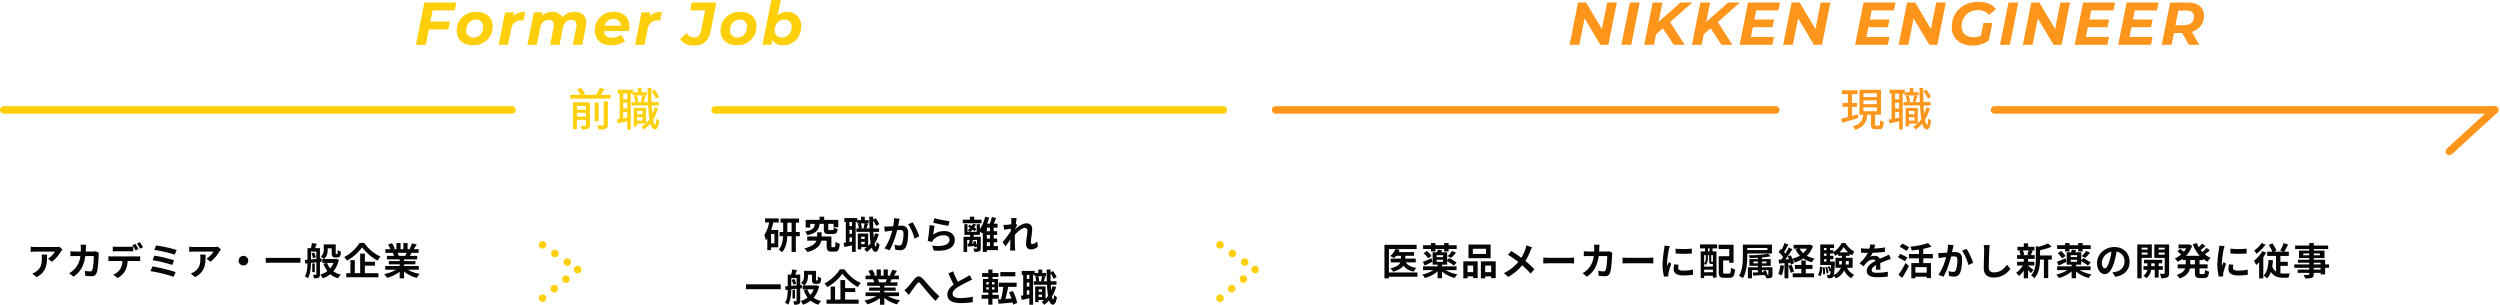 <svg xmlns="http://www.w3.org/2000/svg" width="1324.826" height="161.524" viewBox="0 0 1324.826 161.524">
  <g id="グループ_1258" data-name="グループ 1258" transform="translate(-298.5 -2125.256)">
    <path id="パス_5976" data-name="パス 5976" d="M-85.4-13.54l-1.58-1.48a10.315,10.315,0,0,1-2.04.18H-99.8a15.856,15.856,0,0,1-2.44-.2v2.78c.94-.08,1.6-.14,2.44-.14h10.42a11.894,11.894,0,0,1-3.68,3.72l2.08,1.66a20.37,20.37,0,0,0,4.8-5.48A10.071,10.071,0,0,1-85.4-13.54Zm-8.16,2.7h-2.9a11.087,11.087,0,0,1,.14,1.8c0,3.28-.48,5.4-3.02,7.16a7.9,7.9,0,0,1-2.1,1.1l2.34,1.9C-93.66-1.8-93.56-5.88-93.56-10.84Zm20.7-5.2H-75.8a14.8,14.8,0,0,1,.14,1.84c0,.6-.02,1.18-.04,1.74h-2.86c-.76,0-1.8-.06-2.64-.14v2.62c.86-.08,1.96-.08,2.64-.08h2.64a11.762,11.762,0,0,1-3.3,7.12A11.917,11.917,0,0,1-81.84-.98L-79.52.9c3.58-2.54,5.48-5.68,6.22-10.96h4.5c0,2.16-.26,6.16-.84,7.42a1.064,1.064,0,0,1-1.14.7,16.554,16.554,0,0,1-2.8-.28l.32,2.68c.96.08,2.16.16,3.3.16A2.462,2.462,0,0,0-67.38-.92c.86-2.04,1.1-7.62,1.18-9.78a8.177,8.177,0,0,1,.14-1.06l-1.74-.84a9.3,9.3,0,0,1-1.5.14h-3.76c.04-.58.06-1.18.08-1.8C-72.96-14.74-72.92-15.58-72.86-16.04Zm14.12.94v2.58c.6-.04,1.46-.06,2.14-.06h6.54c.7,0,1.48.02,2.16.06V-15.1a15.7,15.7,0,0,1-2.16.16H-56.6A14.964,14.964,0,0,1-58.74-15.1Zm-2.32,5.12v2.62c.56-.04,1.34-.08,1.92-.08h5.5a8.6,8.6,0,0,1-1.24,4.42A8.167,8.167,0,0,1-58.5-.16l2.34,1.7A9.479,9.479,0,0,0-52.14-2.3a12.688,12.688,0,0,0,1.28-5.14h4.82c.56,0,1.32.02,1.82.06v-2.6a15.125,15.125,0,0,1-1.82.12h-13.1A15.227,15.227,0,0,1-61.06-9.98Zm14.36-6.5-1.6.66a25.465,25.465,0,0,1,1.58,2.78l1.6-.7C-45.5-14.48-46.2-15.74-46.7-16.48Zm2.36-.9-1.58.66a23.6,23.6,0,0,1,1.6,2.76l1.6-.7A31.282,31.282,0,0,0-44.34-17.38Zm8.54,1.72-.94,2.36a68.612,68.612,0,0,1,10.82,2.5l1.02-2.5A73.038,73.038,0,0,0-35.8-15.66Zm-.92,5.38-.92,2.42a69.535,69.535,0,0,1,10.4,2.52l.98-2.5A82.448,82.448,0,0,0-36.72-10.28Zm-1.02,5.72-1,2.52A71.353,71.353,0,0,1-26.52.94l1.1-2.5A85.471,85.471,0,0,0-37.74-4.56ZM-1.4-13.54l-1.58-1.48a10.314,10.314,0,0,1-2.04.18H-15.8a15.856,15.856,0,0,1-2.44-.2v2.78c.94-.08,1.6-.14,2.44-.14H-5.38A11.894,11.894,0,0,1-9.06-8.68l2.08,1.66a20.37,20.37,0,0,0,4.8-5.48A10.07,10.07,0,0,1-1.4-13.54Zm-8.16,2.7h-2.9a11.087,11.087,0,0,1,.14,1.8c0,3.28-.48,5.4-3.02,7.16a7.9,7.9,0,0,1-2.1,1.1l2.34,1.9C-9.66-1.8-9.56-5.88-9.56-10.84Zm20.06.68A2.578,2.578,0,0,0,7.94-7.6,2.578,2.578,0,0,0,10.5-5.04,2.578,2.578,0,0,0,13.06-7.6,2.578,2.578,0,0,0,10.5-10.16ZM22.32-9.08V-6.5h18.4V-9.08Zm24.18-2.3a8.355,8.355,0,0,1,.9,2.52l1.5-.6a7.765,7.765,0,0,0-1.02-2.48Zm-.2-1.02h2.84v3.86c-.98.1-1.94.2-2.84.28Zm5.66,5.38L51.9-8.84l-.84.1v-5.5H48.44c.28-.68.6-1.5.9-2.32l-2.54-.4a20.415,20.415,0,0,1-.54,2.72H44.44v6.16l-1.4.12.24,1.9,1.16-.12C44.4-3.9,44.2-1.22,43.04.68a7.342,7.342,0,0,1,1.6,1.04C45.98-.42,46.26-3.76,46.3-6.4l2.84-.3V-.42c0,.24-.06.32-.3.32-.2,0-.86,0-1.5-.02a7.093,7.093,0,0,1,.56,1.86,5,5,0,0,0,2.44-.36c.58-.34.72-.86.72-1.76V-6.92Zm-3.64.88H46.96v4.56h1.36Zm9.92-.28A9.565,9.565,0,0,1,56.48-3.5a10.192,10.192,0,0,1-1.64-2.92Zm1.34-2.16-.38.08h-6c1.64-1.28,1.96-3.36,1.96-5.06v-.6h2.12v2.38c0,1.24.14,1.68.46,2a1.891,1.891,0,0,0,1.34.5h1.04a2.382,2.382,0,0,0,1.08-.24,1.373,1.373,0,0,0,.68-.8,9.966,9.966,0,0,0,.28-2.06,5.677,5.677,0,0,1-1.7-.88c-.02.76-.04,1.38-.08,1.66-.04.26-.08.38-.16.42a.369.369,0,0,1-.26.08h-.32a.2.2,0,0,1-.2-.1,2.153,2.153,0,0,1-.02-.6v-4.42H53.06v2.62A4.335,4.335,0,0,1,51.5-9.82,11.732,11.732,0,0,1,53.16-8.5h-.84v2.08h2.44L52.92-6a14.244,14.244,0,0,0,2.04,3.92,11.07,11.07,0,0,1-3.7,1.84,8.971,8.971,0,0,1,1.26,1.98A14.093,14.093,0,0,0,56.54-.42a10.891,10.891,0,0,0,4.18,2.14A8.611,8.611,0,0,1,62.14-.24a10.777,10.777,0,0,1-3.98-1.72,13.991,13.991,0,0,0,2.92-6.12Zm12.5-8.44a22.052,22.052,0,0,1-8.18,7.5A10.022,10.022,0,0,1,65.4-7.6a24.779,24.779,0,0,0,8-7.08,26.771,26.771,0,0,0,8.16,7.06,12.97,12.97,0,0,1,1.6-2.14,21.264,21.264,0,0,1-8.64-7.26ZM74.86-4.96h5.36v-2.1H74.86v-4.28h-2.5V-.96H69.52V-7.9H67.18V-.96H65V1.2H82.02V-.96H74.86Zm22.1-6.78c-.22.54-.46,1.12-.7,1.6H92.52l.34-.06a10.744,10.744,0,0,0-.68-1.54Zm6.46,8.92V-4.78H95.64v-.88h6V-7.38h-6v-.9h6.94v-1.86H98.66c.3-.48.62-1.02.94-1.6h3.76v-1.94h-2.6c.46-.7,1-1.6,1.56-2.52l-2.5-.6a16.111,16.111,0,0,1-1.26,2.9l.72.22H97.5v-3.26H95.26v3.26H93.78v-3.26H91.56v3.26H89.74l.98-.36a15.134,15.134,0,0,0-1.52-2.82l-2.04.7a17.928,17.928,0,0,1,1.24,2.48H85.72v1.94H89.9l-.24.04a8.987,8.987,0,0,1,.68,1.56h-3.8v1.86H93.3v.9H87.54v1.72H93.3v.88H85.66v1.96H91.4A21.012,21.012,0,0,1,85.08-.48,11.093,11.093,0,0,1,86.6,1.5a18.972,18.972,0,0,0,6.7-3.24V1.74h2.34v-3.6a17.072,17.072,0,0,0,6.72,3.38,11.188,11.188,0,0,1,1.6-2.16,17.868,17.868,0,0,1-6.34-2.18Z" transform="translate(417 2271)" fill="#060606"/>
    <path id="パス_5977" data-name="パス 5977" d="M-67.1-2.76h-1.8v-5h1.8Zm2.28-11.08V-16h-7.26v2.16h2.12A16.783,16.783,0,0,1-72.5-7.16a13.3,13.3,0,0,1,.82,2.84c.28-.34.54-.7.8-1.08V.8h1.98V-.66h3.82v-9.2h-3.74a33.352,33.352,0,0,0,1.08-3.98Zm4.56,5.04v-4.94h2.24V-8.8Zm6.6,0h-2.1v-4.94h1.7v-2.2h-9.8v2.2h1.38V-8.8h-1.9v2.24h1.86c-.12,2.44-.62,5.22-2.34,7.08a9.537,9.537,0,0,1,1.8,1.38C-61-.28-60.42-3.62-60.3-6.56h2.28V1.76h2.26V-6.56h2.1Zm12.72-4.3v2.72c0,2,.48,2.66,2.66,2.66h2.24c1.58,0,2.2-.56,2.46-2.64a6.828,6.828,0,0,1-2.06-.82c-.08,1.18-.18,1.36-.66,1.36h-1.6c-.6,0-.68-.06-.68-.6V-13.1h2.82v1.78h2.5v-3.9h-7.48v-1.72h-2.44v1.72h-7.36v4.08h2.4V-13.1h2.48c-.3,2.12-1.12,3.36-5.26,4.04A6.036,6.036,0,0,1-49.7-7.14c4.98-.98,6.12-2.88,6.56-5.96ZM-36.42-.74c-.42,0-.5-.08-.5-.7V-6.42h-5.16v-2.2h-2.4v2.2h-5.24v2.2h4.92c-.62,1.52-2.26,3.06-6.42,4.1a12.119,12.119,0,0,1,1.58,1.96c5.2-1.34,6.9-3.74,7.4-6.06h2.82v2.8c0,2.34.6,3.02,2.56,3.02h1.8c1.72,0,2.34-.88,2.56-4.18a7.105,7.105,0,0,1-2.24-1c-.08,2.5-.16,2.84-.58,2.84Zm15.3-1.66V-3.6h1.84v1.2Zm1.84-3.94v1.2h-1.84v-1.2Zm-.06-7.02a20.364,20.364,0,0,1-.52,2.44l1.02.22H-21.7l.9-.22a8.913,8.913,0,0,0-.52-2.44Zm-6.68,1.42h-1.32V-14.1h1.32Zm-1.32,8.42V-5.94h1.32v2.18Zm1.32-4.34h-1.32v-2.16h1.32Zm12.28-.26a18.878,18.878,0,0,1-.72,2.2q-.12-1.35-.18-2.94h3V-10.7h-3.08c-.04-1.34-.06-2.74-.06-4.22A13.717,13.717,0,0,1-13.2-12l1.64-.92A12.583,12.583,0,0,0-13.5-16.1l-1.28.68v-1.5h-2.08c.02,2.22.06,4.32.12,6.22h-1.6c.22-.64.5-1.54.8-2.4l-1.36-.26h1.72V-15.1h-2.04v-1.8h-2.02v1.8H-23.2v-1.08h-6.86v2.08h.78V-3.2c-.42.08-.82.14-1.18.18l.4,2.18c1.2-.24,2.62-.54,4.04-.84V1.74h1.98V-14.1h.76v.74h1.58l-1.16.28a10.742,10.742,0,0,1,.44,2.38h-1.26v1.84h7.02a52.943,52.943,0,0,0,.54,5.92A10.922,10.922,0,0,1-17.44-1.4V-7.98h-5.5V.38h1.82V-.78h3a12.042,12.042,0,0,1-1.42,1,10.689,10.689,0,0,1,1.36,1.56A13.817,13.817,0,0,0-15.56-.56c.48,1.46,1.14,2.26,2.04,2.28.68,0,1.62-.7,2.12-3.94a6.957,6.957,0,0,1-1.54-1.32c-.08,1.58-.24,2.5-.48,2.5-.24-.02-.46-.56-.64-1.52A19.66,19.66,0,0,0-11.84-7.7ZM-.76-15.8l-2.98-.3a22.168,22.168,0,0,1-.42,4.24c-1.02.08-1.96.14-2.58.16a19.1,19.1,0,0,1-2.14,0l.24,2.72c.6-.1,1.66-.24,2.22-.34.38-.04,1-.12,1.72-.2A30.066,30.066,0,0,1-8.74-.12L-6.14.92C-4.3-2.02-2.82-6.76-2.06-9.8-1.5-9.84-1-9.88-.68-9.88c1.26,0,1.94.22,1.94,1.82a15.919,15.919,0,0,1-.8,5.54,1.482,1.482,0,0,1-1.5.86A11.718,11.718,0,0,1-3.5-2.08L-3.06.56A12.938,12.938,0,0,0-.66.84,3.2,3.2,0,0,0,2.62-1c.86-1.74,1.14-4.98,1.14-7.34,0-2.88-1.5-3.82-3.62-3.82-.42,0-1.02.04-1.68.08.14-.72.28-1.46.42-2.06C-1.02-14.64-.88-15.28-.76-15.8Zm6.88,1.88L3.74-12.9A23,23,0,0,1,7.1-5.3L9.64-6.48A34.568,34.568,0,0,0,6.12-13.92ZM17.68-16.1l-.64,2.4c1.56.4,6.02,1.34,8.04,1.6l.6-2.44A61.215,61.215,0,0,1,17.68-16.1Zm.12,4.02-2.68-.38a73.784,73.784,0,0,1-1,8.36l2.3.58a4.846,4.846,0,0,1,.74-1.16,7.12,7.12,0,0,1,5.56-2.36c1.74,0,2.98.96,2.98,2.26,0,2.54-3.18,4-9.18,3.18l.76,2.62c8.32.7,11.2-2.1,11.2-5.74,0-2.42-2.04-4.58-5.54-4.58a9.79,9.79,0,0,0-5.9,1.9C17.18-8.54,17.54-10.98,17.8-12.08Zm24.84-3.24H38.78v-1.62h-2.3v1.62h-3.8v1.88h9.96Zm2.82,12H47.1v1.98H45.46ZM47.1-9.24H45.46V-11.1H47.1Zm0,3.92H45.46V-7.24H47.1Zm-6.86.72v3.1a15.28,15.28,0,0,0-.84-2.56l-1.24.32c.12.3.24.62.34.96l-.86.04c.14-.56.28-1.2.4-1.86Zm11.1,3.26H49.1V-3.32h1.82v-2H49.1V-7.24h1.82v-2H49.1V-11.1h2.04v-2.12H49.16c.38-.92.78-2,1.16-3.02l-2.24-.5a26.783,26.783,0,0,1-1.02,3.52H45.62a30.42,30.42,0,0,0,1.08-3.22l-2.12-.48a22.443,22.443,0,0,1-2.8,6.64v-2.66h-1.7V-8.9h-3.4a9.648,9.648,0,0,0,1.22-1.18,8.813,8.813,0,0,1,1.06.88l.96-1.18a10.061,10.061,0,0,0-1.12-.86,9.559,9.559,0,0,0,.88-1.6l-1.52-.36a9.418,9.418,0,0,1-.64,1.16c-.4-.24-.8-.46-1.16-.66l-.92,1.04c.38.22.8.46,1.2.72A8.331,8.331,0,0,1,35.3-9.76c.32.22.82.6,1.14.86H35.2v-4.04H33.56v5.66h3.1c-.04.32-.08.64-.12.98H33.1V1.76h1.92V-4.6h1.3c-.12.68-.22,1.36-.36,1.94l-.74.04.16,1.54c1.08-.06,2.26-.16,3.5-.26a5.719,5.719,0,0,1,.12.7l1.24-.38v.74c0,.2-.06.26-.3.26-.22,0-.98.02-1.68-.02a7.185,7.185,0,0,1,.6,1.78,6.423,6.423,0,0,0,2.58-.3c.64-.32.8-.8.8-1.7V-6.3H38.38l.18-.98h3.22V-9.06c.44.36.9.78,1.16,1.04.12-.18.26-.36.38-.56V1.76h2.14V.82h5.88Zm7.1-13.08c0,.22-.04.78-.08,1.54-.86.12-1.74.22-2.32.26a17.184,17.184,0,0,1-1.74.02l.26,2.56c1.12-.16,2.66-.36,3.64-.48-.02.48-.06.96-.1,1.42-1.14,1.68-3.14,4.32-4.28,5.72L55.4-1.2c.7-.94,1.68-2.4,2.52-3.66-.02,1.68-.04,2.84-.08,4.4,0,.32-.02,1.02-.06,1.48h2.76c-.06-.46-.12-1.18-.14-1.54-.12-1.88-.12-3.56-.12-5.2,0-.52.02-1.06.04-1.62,1.64-1.8,3.8-3.64,5.28-3.64.84,0,1.36.5,1.36,1.48,0,1.82-.72,4.76-.72,6.92,0,1.94,1,3.02,2.5,3.02A5.331,5.331,0,0,0,72.5-1.04l-.32-2.82a4.149,4.149,0,0,1-2.6,1.44c-.5,0-.76-.38-.76-.9,0-2.06.66-5,.66-7.08a2.8,2.8,0,0,0-3.14-2.96c-1.94,0-4.24,1.62-5.82,3,.02-.16.02-.3.04-.44.34-.52.74-1.18,1.02-1.54l-.74-.96c.14-1.24.32-2.26.44-2.82l-2.92-.1A11.043,11.043,0,0,1,58.44-14.42ZM-82.18,18.92V21.5h18.4V18.92ZM-58,16.62a8.355,8.355,0,0,1,.9,2.52l1.5-.6a7.765,7.765,0,0,0-1.02-2.48Zm-.2-1.02h2.84v3.86c-.98.1-1.94.2-2.84.28Zm5.66,5.38-.06-1.82-.84.1v-5.5h-2.62c.28-.68.6-1.5.9-2.32l-2.54-.4a20.415,20.415,0,0,1-.54,2.72h-1.82v6.16l-1.4.12.24,1.9,1.16-.12c-.04,2.28-.24,4.96-1.4,6.86a7.342,7.342,0,0,1,1.6,1.04c1.34-2.14,1.62-5.48,1.66-8.12l2.84-.3v6.28c0,.24-.06.32-.3.32-.2,0-.86,0-1.5-.02a7.093,7.093,0,0,1,.56,1.86,5,5,0,0,0,2.44-.36c.58-.34.72-.86.72-1.76V21.08Zm-3.64.88h-1.36v4.56h1.36Zm9.92-.28a9.565,9.565,0,0,1-1.76,2.92,10.192,10.192,0,0,1-1.64-2.92Zm1.34-2.16-.38.08h-6c1.64-1.28,1.96-3.36,1.96-5.06v-.6h2.12v2.38c0,1.24.14,1.68.46,2a1.891,1.891,0,0,0,1.34.5h1.04a2.382,2.382,0,0,0,1.08-.24,1.373,1.373,0,0,0,.68-.8,9.966,9.966,0,0,0,.28-2.06,5.677,5.677,0,0,1-1.7-.88c-.02.76-.04,1.38-.08,1.66-.04.26-.08.38-.16.42a.369.369,0,0,1-.26.08h-.32a.2.2,0,0,1-.2-.1,2.153,2.153,0,0,1-.02-.6V11.78h-6.36V14.4A4.335,4.335,0,0,1-53,18.18a11.732,11.732,0,0,1,1.66,1.32h-.84v2.08h2.44l-1.84.42a14.244,14.244,0,0,0,2.04,3.92,11.07,11.07,0,0,1-3.7,1.84,8.971,8.971,0,0,1,1.26,1.98,14.093,14.093,0,0,0,4.02-2.16,10.891,10.891,0,0,0,4.18,2.14,8.611,8.611,0,0,1,1.42-1.96,10.777,10.777,0,0,1-3.98-1.72,13.991,13.991,0,0,0,2.92-6.12Zm12.5-8.44a22.052,22.052,0,0,1-8.18,7.5,10.022,10.022,0,0,1,1.5,1.92,24.779,24.779,0,0,0,8-7.08,26.771,26.771,0,0,0,8.16,7.06,12.97,12.97,0,0,1,1.6-2.14,21.264,21.264,0,0,1-8.64-7.26Zm2.78,12.06h5.36v-2.1h-5.36V16.66h-2.5V27.04h-2.84V20.1h-2.34v6.94H-39.5V29.2h17.02V27.04h-7.16Zm22.1-6.78c-.22.54-.46,1.12-.7,1.6h-3.74l.34-.06a10.744,10.744,0,0,0-.68-1.54Zm6.46,8.92V23.22H-8.86v-.88h6V20.62h-6v-.9h6.94V17.86H-5.84c.3-.48.62-1.02.94-1.6h3.76V14.32h-2.6c.46-.7,1-1.6,1.56-2.52l-2.5-.6a16.111,16.111,0,0,1-1.26,2.9l.72.22H-7V11.06H-9.24v3.26h-1.48V11.06h-2.22v3.26h-1.82l.98-.36a15.134,15.134,0,0,0-1.52-2.82l-2.04.7a17.927,17.927,0,0,1,1.24,2.48h-2.68v1.94h4.18l-.24.04a8.987,8.987,0,0,1,.68,1.56h-3.8v1.86h6.76v.9h-5.76v1.72h5.76v.88h-7.64v1.96h5.74a21.012,21.012,0,0,1-6.32,2.34A11.094,11.094,0,0,1-17.9,29.5a18.972,18.972,0,0,0,6.7-3.24v3.48h2.34v-3.6a17.072,17.072,0,0,0,6.72,3.38,11.188,11.188,0,0,1,1.6-2.16,17.868,17.868,0,0,1-6.34-2.18Zm2.82-3.14,2.44,2.5c.34-.52.8-1.24,1.26-1.9.86-1.14,2.28-3.12,3.08-4.12.58-.74.96-.84,1.66-.06.94,1.06,2.44,2.96,3.68,4.44,1.26,1.48,2.96,3.42,4.4,4.78l2.06-2.4c-1.9-1.7-3.6-3.5-4.88-4.9-1.18-1.28-2.78-3.34-4.14-4.66-1.46-1.42-2.76-1.28-4.16.3-1.24,1.44-2.78,3.5-3.7,4.46A13.384,13.384,0,0,1,1.74,22.04ZM27.6,12.06l-2.5,1.02c.9,2.12,1.86,4.26,2.78,5.96-1.92,1.42-3.32,3.08-3.32,5.28,0,3.44,3.02,4.54,7,4.54a37.143,37.143,0,0,0,6.42-.5l.04-2.88a30.876,30.876,0,0,1-6.54.74c-2.78,0-4.16-.76-4.16-2.2,0-1.4,1.12-2.54,2.78-3.64a59.2,59.2,0,0,1,5.58-2.96c.74-.38,1.38-.72,1.98-1.08l-1.38-2.32a12.5,12.5,0,0,1-1.86,1.22c-.94.54-2.68,1.4-4.32,2.36A47.507,47.507,0,0,1,27.6,12.06Zm32.96.38H52.6V14.7h7.96ZM45.2,20.5h1.26v1.18H45.2Zm0-2.74h1.26v1.2H45.2Zm4.32,1.2H48.2v-1.2h1.32Zm0,2.72H48.2V20.5h1.32Zm2.26,4.88V24.5H48.42V23.32H51.4V16.1H48.46V15.02h3.18V12.96H48.46V11.08H46.22v1.88H42.96v2.06h3.26V16.1H43.38v7.22h2.84V24.5H42.68v2.06h3.54v3.16h2.2V26.56Zm9.76,2.26a25.365,25.365,0,0,0-2.3-6.36l-2.02.8a23.965,23.965,0,0,1,1.28,3.18l-3.2.22c.5-1.82,1.06-4.18,1.48-6.38h4.46V18.04H51.8v2.24h2.38a57.781,57.781,0,0,1-1.22,6.54l-1.68.1.44,2.32c2.06-.18,4.74-.42,7.4-.7.1.42.16.8.22,1.16ZM72.88,25.6V24.4h1.84v1.2Zm1.84-3.94v1.2H72.88v-1.2Zm-.06-7.02a20.366,20.366,0,0,1-.52,2.44l1.02.22H72.3l.9-.22a8.912,8.912,0,0,0-.52-2.44Zm-6.68,1.42H66.66V13.9h1.32Zm-1.32,8.42V22.06h1.32v2.18Zm1.32-4.34H66.66V17.98h1.32Zm12.28-.26a18.879,18.879,0,0,1-.72,2.2q-.12-1.35-.18-2.94h3V17.3H79.28c-.04-1.34-.06-2.74-.06-4.22A13.717,13.717,0,0,1,80.8,16l1.64-.92A12.583,12.583,0,0,0,80.5,11.9l-1.28.68v-1.5H77.14c.02,2.22.06,4.32.12,6.22h-1.6c.22-.64.5-1.54.8-2.4l-1.36-.26h1.72V12.9H74.78V11.1H72.76v1.8H70.8V11.82H63.94V13.9h.78V24.8c-.42.08-.82.14-1.18.18l.4,2.18c1.2-.24,2.62-.54,4.04-.84v3.42h1.98V13.9h.76v.74H72.3l-1.16.28a10.742,10.742,0,0,1,.44,2.38H70.32v1.84h7.02a52.946,52.946,0,0,0,.54,5.92,10.922,10.922,0,0,1-1.32,1.54V20.02h-5.5v8.36h1.82V27.22h3a12.041,12.041,0,0,1-1.42,1,10.689,10.689,0,0,1,1.36,1.56,13.817,13.817,0,0,0,2.62-2.34c.48,1.46,1.14,2.26,2.04,2.28.68,0,1.62-.7,2.12-3.94a6.957,6.957,0,0,1-1.54-1.32c-.08,1.58-.24,2.5-.48,2.5-.24-.02-.46-.56-.64-1.52a19.66,19.66,0,0,0,2.22-5.14Z" transform="translate(776 2257)" fill="#060606"/>
    <path id="パス_5982" data-name="パス 5982" d="M-19.776-4.92V-6.96h4.752v2.04Zm4.752-5.712v1.968h-4.752v-1.968Zm2.136-1.9h-8.976v14.3h2.088V-3.216h4.752V-.5c0,.312-.1.408-.432.432-.288.024-1.344.024-2.4-.024a9.35,9.35,0,0,1,.744,1.92A8.113,8.113,0,0,0-13.8,1.44c.7-.312.912-.864.912-1.9ZM-5.568-.72c0,.336-.12.432-.5.456-.36.024-1.656.024-3-.024A7.781,7.781,0,0,1-8.28,1.824a9.921,9.921,0,0,0,3.84-.408C-3.624,1.08-3.36.48-3.36-.7V-12.984H-5.568ZM-8.28-12.312h-2.064v9.768H-8.28Zm1.128-4.176c.672-.912,1.344-1.968,1.992-3l-2.424-.744A22.7,22.7,0,0,1-9.7-16.488h-6.912l1.224-.456a14.418,14.418,0,0,0-2.3-3.216l-2.088.72a15.966,15.966,0,0,1,1.992,2.952h-5.5v2.04H-1.9v-2.04ZM23.712-15.36a14.824,14.824,0,0,0-2.448-3.84l-1.488.792a16.862,16.862,0,0,1,2.352,3.936Zm-16.8,1.224H4.776v-3.048H6.912ZM4.776-4.008V-7.416H6.912v3ZM6.912-9.264H4.776v-3.048H6.912Zm10.32-8.592H14.448v-2.232h-1.92v2.232H9.888v-1.32H1.872v1.992H2.9V-3.672c-.528.1-1.032.192-1.488.264L1.8-1.368c1.512-.312,3.288-.7,5.112-1.08V1.9H8.784v-19.08H9.84v1.032h7.392ZM12.1-2.832V-4.68h2.952v1.848Zm2.952-5.136v1.776H12.1V-7.968ZM21.36-9.792a24.041,24.041,0,0,1-1.152,3.36c-.144-1.32-.24-2.808-.336-4.416H23.64v-1.776H19.8c-.1-2.328-.12-4.872-.12-7.488H17.712c.024,2.664.1,5.184.168,7.488H15.552c.336-.84.672-2.064,1.056-3.168l-1.752-.36c-.144.936-.48,2.328-.72,3.216l1.2.312H11.52l1.176-.288a11.763,11.763,0,0,0-.744-3.192l-1.488.336a13.109,13.109,0,0,1,.648,3.144H9.24v1.776h8.736a60.5,60.5,0,0,0,.672,7.224A16.164,16.164,0,0,1,16.8-1.44V-9.576H10.344V.216H12.1V-1.248h4.512A13.408,13.408,0,0,1,14.424.408,10.054,10.054,0,0,1,15.72,1.9a17.15,17.15,0,0,0,3.432-3.168C19.7.72,20.5,1.824,21.6,1.848c.816.024,1.776-.888,2.256-4.68a7.193,7.193,0,0,1-1.464-1.224c-.12,2.112-.36,3.312-.7,3.312-.432,0-.792-.96-1.08-2.592A22.594,22.594,0,0,0,23.16-9.384Z" transform="translate(624 2192)" fill="#ffd00a"/>
    <path id="パス_5979" data-name="パス 5979" d="M-15.024-6.192l-3.072.864V-10.1h2.712v-2.064H-18.1v-4.68h2.952v-2.064h-8.232v2.064h3.12v4.68h-2.88V-10.1h2.88v5.376c-1.344.36-2.592.7-3.6.912L-23.3-1.68c2.4-.7,5.592-1.608,8.592-2.52Zm3-3.648h7.1v2.016h-7.1Zm0-3.744h7.1v2.016h-7.1Zm0-3.72h7.1v1.992h-7.1ZM-5.256-.192c-.5,0-.6-.072-.6-.72v-5.04h3.144v-13.2h-11.4v13.2h1.968c-.36,3-1.272,5.04-5.568,6.168A6.174,6.174,0,0,1-16.464,2.04c4.872-1.488,6.072-4.152,6.5-7.992h1.968V-.888c0,1.992.456,2.616,2.376,2.616h2.088c1.56,0,2.088-.792,2.28-3.864a5.746,5.746,0,0,1-1.872-.84C-3.192-.552-3.288-.192-3.792-.192ZM23.712-15.36a14.824,14.824,0,0,0-2.448-3.84l-1.488.792a16.862,16.862,0,0,1,2.352,3.936Zm-16.8,1.224H4.776v-3.048H6.912ZM4.776-4.008V-7.416H6.912v3ZM6.912-9.264H4.776v-3.048H6.912Zm10.32-8.592H14.448v-2.232h-1.92v2.232H9.888v-1.32H1.872v1.992H2.9V-3.672c-.528.1-1.032.192-1.488.264L1.8-1.368c1.512-.312,3.288-.7,5.112-1.08V1.9H8.784v-19.08H9.84v1.032h7.392ZM12.1-2.832V-4.68h2.952v1.848Zm2.952-5.136v1.776H12.1V-7.968ZM21.36-9.792a24.041,24.041,0,0,1-1.152,3.36c-.144-1.32-.24-2.808-.336-4.416H23.64v-1.776H19.8c-.1-2.328-.12-4.872-.12-7.488H17.712c.024,2.664.1,5.184.168,7.488H15.552c.336-.84.672-2.064,1.056-3.168l-1.752-.36c-.144.936-.48,2.328-.72,3.216l1.2.312H11.52l1.176-.288a11.763,11.763,0,0,0-.744-3.192l-1.488.336a13.109,13.109,0,0,1,.648,3.144H9.24v1.776h8.736a60.5,60.5,0,0,0,.672,7.224A16.164,16.164,0,0,1,16.8-1.44V-9.576H10.344V.216H12.1V-1.248h4.512A13.408,13.408,0,0,1,14.424.408,10.054,10.054,0,0,1,15.72,1.9a17.15,17.15,0,0,0,3.432-3.168C19.7.72,20.5,1.824,21.6,1.848c.816.024,1.776-.888,2.256-4.68a7.193,7.193,0,0,1-1.464-1.224c-.12,2.112-.36,3.312-.7,3.312-.432,0-.792-.96-1.08-2.592A22.594,22.594,0,0,0,23.16-9.384Z" transform="translate(1298 2192)" fill="#ff951a"/>
    <path id="パス_5978" data-name="パス 5978" d="M-232.34-1.34h-15.12v-12.4h3.4a8.351,8.351,0,0,1-2.72,3.64,16.054,16.054,0,0,1,1.98,1.16,10.288,10.288,0,0,0,1.18-1.26h2.48v1.48h-5.38v2.04h5.1c-.52,1.2-1.88,2.38-5.28,3.18a9.884,9.884,0,0,1,1.46,1.76c2.88-.82,4.56-1.96,5.48-3.2a8.642,8.642,0,0,0,5.44,3.12A7.206,7.206,0,0,1-232.9-3.8c-2.66-.36-4.56-1.32-5.62-2.88h5.26V-8.72h-5.52V-10.2h4.64v-1.98h-8.18a7.869,7.869,0,0,0,.52-1.1l-1.82-.46h10.82v-2.28h-17.04V1.76h2.38V.92h15.12Zm7.18-11.16h2.36v-1.3h4.58v1.3h2.38v-1.3h4.28v-2h-4.28v-1.12h-2.38v1.12h-4.58v-1.12h-2.36v1.12h-4.22v2h4.22Zm10.66,3.42a23.118,23.118,0,0,0,2.58-2.74l-2.06-.98a17.651,17.651,0,0,1-2.36,2.82Zm-14.58-2.46a11.926,11.926,0,0,1,2.36,2.74l1.84-1.3a12.457,12.457,0,0,0-2.46-2.64Zm4.2,2.66c-1.7.72-3.4,1.46-4.58,1.86l.94,2c1.24-.58,2.74-1.3,4.12-1.98Zm2.68.82h3.4v1.04h-3.4Zm3.4-1.44h-3.4v-1.02h3.4Zm7.18,6.9v-2h-7.72v-.88h2.74V-7.36A28.134,28.134,0,0,1-213.04-5l1.44-1.62A33.6,33.6,0,0,0-215.54-9l-1.06,1.14v-4.2h-3.16c.16-.34.34-.7.52-1.08l-2.32-.36a14.661,14.661,0,0,1-.46,1.44h-2.28v6.58h2.62v.88h-7.7v2h5.5a19.332,19.332,0,0,1-5.94,2.36A9.813,9.813,0,0,1-228.4,1.6a17.457,17.457,0,0,0,6.72-3.52V1.72h2.34V-1.86a15.726,15.726,0,0,0,6.78,3.38,9.2,9.2,0,0,1,1.4-1.88A18.018,18.018,0,0,1-217.4-2.6ZM-196-11.18h-7v-2.7h7Zm2.42-4.98H-205.3v7.24h11.72Zm-9.24,11.18v3.44h-2.98V-4.98Zm-5.22,6.72h2.24v-1h2.98v.9h2.38v-8.9h-7.6Zm11.58-3.28V-4.98h3.18v3.44Zm-2.28-5.72v9h2.28v-1h3.18v.92h2.4V-7.26Zm27.1-7.44-2.98-1.04a12.473,12.473,0,0,1-.48,1.84,20.739,20.739,0,0,1-2.22,4.76c-1.62-1.2-3.72-2.64-5.32-3.62l-1.7,2.04a54.989,54.989,0,0,1,5.4,3.8,22.009,22.009,0,0,1-7.6,5.9L-184.3,1a25,25,0,0,0,7.44-6.18,40.272,40.272,0,0,1,4.44,4.42l2.06-2.28a52.368,52.368,0,0,0-4.8-4.42,30.205,30.205,0,0,0,2.68-5.44C-172.28-13.36-171.9-14.24-171.64-14.7Zm5.98,5.44v3.14c.74-.06,2.08-.1,3.22-.1h10.74c.84,0,1.86.08,2.34.1V-9.26c-.52.04-1.4.12-2.34.12h-10.74C-163.48-9.14-164.94-9.2-165.66-9.26Zm29.8-6.78h-2.94a14.8,14.8,0,0,1,.14,1.84c0,.6-.02,1.18-.04,1.74h-2.86c-.76,0-1.8-.06-2.64-.14v2.62c.86-.08,1.96-.08,2.64-.08h2.64a11.762,11.762,0,0,1-3.3,7.12,11.918,11.918,0,0,1-2.62,1.96L-142.52.9c3.58-2.54,5.48-5.68,6.22-10.96h4.5c0,2.16-.26,6.16-.84,7.42a1.064,1.064,0,0,1-1.14.7,16.554,16.554,0,0,1-2.8-.28l.32,2.68c.96.08,2.16.16,3.3.16a2.462,2.462,0,0,0,2.58-1.54c.86-2.04,1.1-7.62,1.18-9.78a8.177,8.177,0,0,1,.14-1.06l-1.74-.84a9.3,9.3,0,0,1-1.5.14h-3.76c.04-.58.06-1.18.08-1.8C-135.96-14.74-135.92-15.58-135.86-16.04Zm12.2,6.78v3.14c.74-.06,2.08-.1,3.22-.1h10.74c.84,0,1.86.08,2.34.1V-9.26c-.52.04-1.4.12-2.34.12h-10.74C-121.48-9.14-122.94-9.2-123.66-9.26Zm28.12-4.72v2.56a53.679,53.679,0,0,0,8.6,0V-14A41.126,41.126,0,0,1-95.54-13.98Zm1.6,8.54-2.3-.22a12.219,12.219,0,0,0-.34,2.6c0,2.06,1.66,3.28,5.1,3.28a28.324,28.324,0,0,0,5.16-.38l-.04-2.7a23.642,23.642,0,0,1-5.02.52c-2.04,0-2.8-.54-2.8-1.42A6.789,6.789,0,0,1-93.94-5.44Zm-4.68-9.88-2.8-.24c-.02.64-.14,1.4-.2,1.96a55.77,55.77,0,0,0-.84,7.92,25.566,25.566,0,0,0,.78,6.54L-99.36.7c-.02-.28-.04-.6-.04-.82a6.035,6.035,0,0,1,.1-.94c.22-1.06.88-3.24,1.44-4.9l-1.24-.98c-.28.66-.6,1.36-.9,2.04a9.65,9.65,0,0,1-.08-1.3,53.047,53.047,0,0,1,.96-7.34C-99.04-13.9-98.78-14.9-98.62-15.32Zm21.06,2.8h-.82v-1.6h.82ZM-75.78-7a.436.436,0,0,1-.1-.08c-.04.06-.08.06-.26.06h-.36c-.14,0-.16-.02-.16-.28v-3.24h.88Zm-4.64,5.52V-2.84h4.64v1.36Zm.88-9.06v1.56a4.075,4.075,0,0,1-.88,2.86v-4.42Zm3.58,4.68h.18v1.38h-4.64V-6.06a5.052,5.052,0,0,1,.84.74,5.539,5.539,0,0,0,1.14-3.64v-1.58h.68V-7.3c0,1.18.26,1.44,1.12,1.44Zm-6.66-8.26h2.7v1.6h-2.32V1.62h1.82V.36h4.64v1h1.9V-12.52h-2.1v-1.6h2.46v-2.1H-82.6ZM-69.44-.76c-.78,0-.9-.1-.9-.94V-7.72h3.22v1.24h2.3v-9.56h-7.96v2.3h5.66v3.76H-72.7v8.3c0,2.46.7,3.14,2.92,3.14H-67c2.06,0,2.7-1.02,2.94-4.4a7.054,7.054,0,0,1-2.14-.94c-.12,2.64-.24,3.12-1,3.12ZM-46.9-14.32v1.1H-57.56v-1.1Zm2.4,2.92v-4.74H-59.9v5.88c0,3.18-.14,7.66-2.06,10.72a10.426,10.426,0,0,1,2.08,1.18c2.02-3.26,2.32-8.42,2.32-11.9V-11.4ZM-46.76.14a12.379,12.379,0,0,0-.98-2.6l-1.36.34q.12.27.24.6l-.94.02V-2.58h3.4V-.1c0,.2-.06.24-.26.24ZM-54.34-6.2v-.94h2.4v.94Zm6.98-.94v.94H-49.8v-.94Zm3.14,3.02H-49.8v-.76h4.66V-8.44H-49.8V-9.3a42.294,42.294,0,0,0,4.62-.64l-1.34-1.34a62.524,62.524,0,0,1-10.24.82,5.261,5.261,0,0,1,.46,1.44c1.38,0,2.88-.04,4.36-.14v.72h-4.5v3.56h4.5v.76h-5.3V1.74h2.16V-2.58h3.14v1.16l-2.7.1L-54.5.32c1.72-.1,3.94-.22,6.18-.36.08.28.16.54.2.76l.34-.1a4.429,4.429,0,0,1,.36,1.1,6.43,6.43,0,0,0,2.46-.26c.6-.26.74-.66.74-1.56Zm4.14-1.12A14.541,14.541,0,0,1-41.14-.6a11.756,11.756,0,0,1,1.82.86,18.491,18.491,0,0,0,1.2-5.16Zm4.34.36a23.664,23.664,0,0,1,1.16,3.72l1.76-.64a22.05,22.05,0,0,0-1.24-3.6Zm9.16,1.64h3.56v-2.1h-3.56V-7.72h-2.34v2.38h-3.4v2.1h3.4V-.9H-33.5V1.18h11.3V-.9h-4.38Zm.62-10.74a10.114,10.114,0,0,1-1.96,2.38,9.059,9.059,0,0,1-1.92-2.38Zm1.62-2.14-.42.1h-8.28v2.04h2.28l-1.28.42a12.965,12.965,0,0,0,2.36,3.26,15.333,15.333,0,0,1-3.98,1.66,19.72,19.72,0,0,0-.92-1.84l-1.58.66c.24.44.48.94.7,1.44l-1.92.08c1.26-1.62,2.64-3.64,3.74-5.38l-1.94-.9a36.27,36.27,0,0,1-1.78,3.24c-.2-.24-.42-.52-.68-.8.72-1.12,1.52-2.66,2.24-4.02l-2.06-.76a25.354,25.354,0,0,1-1.46,3.48c-.16-.14-.32-.28-.46-.4l-1.14,1.62A19.626,19.626,0,0,1-38.56-9.5c-.32.46-.64.9-.94,1.28l-1.44.06.2,2.06,2.9-.18V1.76h2.06V-6.42l1.02-.08a9.589,9.589,0,0,1,.26,1.02l1.68-.76a11.94,11.94,0,0,0-.82-2.36,9.324,9.324,0,0,1,1.26,1.92,17.933,17.933,0,0,0,4.56-2.1,14.652,14.652,0,0,0,4.46,2A9.553,9.553,0,0,1-21.9-8.7,14.273,14.273,0,0,1-26-10.22a12.7,12.7,0,0,0,3.26-5.18ZM-18.86.62c.82-1.12,1.02-2.98,1.12-4.8l-1.32-.26a9.292,9.292,0,0,1-1,4.4Zm1.3-4.64a23.674,23.674,0,0,1,.14,3.7l1.08-.14a19.586,19.586,0,0,0-.2-3.66Zm1.36-.1a15.044,15.044,0,0,1,.62,3.24l1.04-.22a16.474,16.474,0,0,0-.66-3.22Zm2.52-3.02V-8.38h1.74v-1.8h-1.74v-1.2h1.74v-.46a10.986,10.986,0,0,1,.94,1.7,11.765,11.765,0,0,0,1.54-1.14v1.08h2.04v1.08h-3.4v5.28h2.84A7.062,7.062,0,0,1-11.66-.08a49.131,49.131,0,0,0,.48-6.28c.02-.26.02-.78.02-.78Zm-3.26-1.24h1.36v1.24h-1.36Zm1.36-3v1.2h-1.36v-1.2Zm0-2.9v1.1h-1.36v-1.1Zm6.9,2.26a14.943,14.943,0,0,0,2.2-2.84,14.2,14.2,0,0,0,2.34,2.84ZM-3.76-7.4v1.84H-5.4a17.537,17.537,0,0,0,.08-1.76V-7.4ZM-8.88-5.56V-7.4h1.46v.06a10.8,10.8,0,0,1-.12,1.78Zm7.14,1.72V-9.12H-5.32V-10.2h2v-1.1a9.088,9.088,0,0,0,1.3.92A13.85,13.85,0,0,1-.84-12.42a12.914,12.914,0,0,1-4.7-4.5H-7.58a12.767,12.767,0,0,1-4.36,4.8v-1.06h-1.74v-1.1h2.14V-16.2H-18.9V-5.3h5.72c-.04.86-.08,1.6-.12,2.2a11.546,11.546,0,0,0-.68-1.62l-.94.32a11.72,11.72,0,0,1,.9,2.58l.64-.24a4.653,4.653,0,0,1-.34,1.74.6.6,0,0,1-.54.26,11.331,11.331,0,0,1-1.22-.08A4.569,4.569,0,0,1-15,1.7a7.784,7.784,0,0,0,1.76-.06,1.588,1.588,0,0,0,1.2-.7,1.629,1.629,0,0,0,.26-.56,7.958,7.958,0,0,1,1.16,1.4A8.784,8.784,0,0,0-6.18-2.48a8.668,8.668,0,0,0,3.74,4.2A9.254,9.254,0,0,1-.94-.16,7.526,7.526,0,0,1-4.68-3.84Zm11.96-12.2-2.64-.22a11.119,11.119,0,0,1-.4,2.3H6.22A26.024,26.024,0,0,1,2.7-14.2v2.34c1.1.08,2.56.12,3.38.12h.26A19.628,19.628,0,0,1,1.92-6.22l2.14,1.6a23.027,23.027,0,0,1,1.86-2.2A4.872,4.872,0,0,1,9.04-8.2a1.539,1.539,0,0,1,1.4.68C8.16-6.34,5.76-4.74,5.76-2.18c0,2.58,2.32,3.34,5.46,3.34A50.031,50.031,0,0,0,16.88.82l.08-2.58a32.718,32.718,0,0,1-5.68.56c-1.96,0-2.9-.3-2.9-1.4,0-1,.8-1.78,2.3-2.64-.02.88-.04,1.84-.1,2.44h2.4c-.02-.92-.06-2.4-.08-3.52,1.22-.56,2.36-1,3.26-1.36.68-.26,1.74-.66,2.38-.84l-1-2.32c-.74.38-1.44.7-2.22,1.04-.82.36-1.66.7-2.7,1.18a2.708,2.708,0,0,0-2.66-1.54,6.777,6.777,0,0,0-2.26.4A13.964,13.964,0,0,0,8.84-11.8a59.578,59.578,0,0,0,6.52-.5l.02-2.32a50.633,50.633,0,0,1-5.66.58A19.134,19.134,0,0,0,10.22-16.04Zm18.04,1.36c-.86-.56-2.6-1.44-3.72-2L23.2-14.96a41.39,41.39,0,0,1,3.64,2.2Zm-.96,5.4c-.88-.54-2.66-1.4-3.76-1.94L22.26-9.46c1.18.64,2.9,1.58,3.72,2.16ZM24.54,1.52C25.76-.42,27.02-2.7,28.08-4.8L26.34-6.4a59.11,59.11,0,0,1-3.8,6.3ZM37.52-1.24h-6V-4.18h6Zm3.26-7.62v-2.28H35.7v-2.74a27.29,27.29,0,0,0,4.34-1.18l-1.82-1.88a39.541,39.541,0,0,1-9.36,1.88,8.5,8.5,0,0,1,.7,2.04c1.24-.12,2.58-.26,3.88-.46v2.34H28.12v2.28h5.32v2.52H29.36V1.74h2.16V.92h6v.72h2.26V-6.34H35.7V-8.86ZM51.74-15.8l-2.98-.3a22.168,22.168,0,0,1-.42,4.24c-1.02.08-1.96.14-2.58.16a19.1,19.1,0,0,1-2.14,0l.24,2.72c.6-.1,1.66-.24,2.22-.34.38-.04,1-.12,1.72-.2a30.066,30.066,0,0,1-4.04,9.4L46.36.92C48.2-2.02,49.68-6.76,50.44-9.8c.56-.04,1.06-.08,1.38-.08,1.26,0,1.94.22,1.94,1.82a15.919,15.919,0,0,1-.8,5.54,1.482,1.482,0,0,1-1.5.86A11.718,11.718,0,0,1,49-2.08L49.44.56a12.938,12.938,0,0,0,2.4.28A3.2,3.2,0,0,0,55.12-1c.86-1.74,1.14-4.98,1.14-7.34,0-2.88-1.5-3.82-3.62-3.82-.42,0-1.02.04-1.68.08.14-.72.28-1.46.42-2.06C51.48-14.64,51.62-15.28,51.74-15.8Zm6.88,1.88L56.24-12.9A23,23,0,0,1,59.6-5.3l2.54-1.18A34.568,34.568,0,0,0,58.62-13.92Zm12.3-1.94L67.7-15.9a12.756,12.756,0,0,1,.26,2.7c0,1.72-.2,6.98-.2,9.66,0,3.42,2.12,4.86,5.4,4.86a10.353,10.353,0,0,0,8.68-4.6l-1.82-2.2C78.58-3.3,76.48-1.4,73.18-1.4c-1.56,0-2.76-.66-2.76-2.68,0-2.48.16-6.96.24-9.12C70.7-14,70.8-15.02,70.92-15.86Zm20.6,2.84a14.95,14.95,0,0,1-.74,2.2l1.32.28H88.18l1-.28a7.886,7.886,0,0,0-.68-2.2Zm-.26,7.98h3.3v-2h-3.3V-8.58h3.48v-1.96H92.72c.28-.6.6-1.4.96-2.26l-1.16-.22h2.06v-1.94H91.26v-1.82h-2.3v1.82H85.6v1.94h2.24l-1.22.28a9.265,9.265,0,0,1,.6,2.2H85.38v1.96h3.58v1.54H85.44v2h3.04a13.122,13.122,0,0,1-3.6,3.86A8.79,8.79,0,0,1,86.42.5a14.127,14.127,0,0,0,2.54-2.82V1.7h2.3V-2.56A18.718,18.718,0,0,1,92.72-1L94.1-2.7c-.46-.36-2.12-1.68-2.84-2.18Zm12.56-5.32H97.58v-2.8A32.41,32.41,0,0,0,103.72-15l-1.9-1.74a23.54,23.54,0,0,1-5.1,1.76l-1.38-.38v6.92c0,2.76-.24,6.16-2.54,8.6a5.481,5.481,0,0,1,1.7,1.62c2.64-2.74,3.06-6.96,3.08-9.94h2.04V1.62h2.3V-8.16h1.9Zm7.02-2.14h2.36v-1.3h4.58v1.3h2.38v-1.3h4.28v-2h-4.28v-1.12h-2.38v1.12H113.2v-1.12h-2.36v1.12h-4.22v2h4.22ZM121.5-9.08a23.118,23.118,0,0,0,2.58-2.74l-2.06-.98a17.651,17.651,0,0,1-2.36,2.82Zm-14.58-2.46a11.926,11.926,0,0,1,2.36,2.74l1.84-1.3a12.457,12.457,0,0,0-2.46-2.64Zm4.2,2.66c-1.7.72-3.4,1.46-4.58,1.86l.94,2c1.24-.58,2.74-1.3,4.12-1.98Zm2.68.82h3.4v1.04h-3.4Zm3.4-1.44h-3.4v-1.02h3.4Zm7.18,6.9v-2h-7.72v-.88h2.74V-7.36A28.134,28.134,0,0,1,122.96-5l1.44-1.62A33.6,33.6,0,0,0,120.46-9L119.4-7.86v-4.2h-3.16c.16-.34.34-.7.52-1.08l-2.32-.36a14.661,14.661,0,0,1-.46,1.44H111.7v6.58h2.62v.88h-7.7v2h5.5a19.332,19.332,0,0,1-5.94,2.36A9.813,9.813,0,0,1,107.6,1.6a17.457,17.457,0,0,0,6.72-3.52V1.72h2.34V-1.86a15.726,15.726,0,0,0,6.78,3.38,9.2,9.2,0,0,1,1.4-1.88A18.019,18.019,0,0,1,118.6-2.6Zm20.66-4.44c0-4.36-3.12-7.8-8.08-7.8-5.18,0-9.18,3.94-9.18,8.56,0,3.38,1.84,5.82,4.06,5.82,2.18,0,3.9-2.48,5.1-6.52a40.446,40.446,0,0,0,1.2-5.42,4.944,4.944,0,0,1,4.2,5.28,5.427,5.427,0,0,1-4.56,5.36,15.383,15.383,0,0,1-1.86.32l1.5,2.38C142.46.16,145.04-2.82,145.04-7.04Zm-14.7.5a6.3,6.3,0,0,1,5.08-5.8,30.02,30.02,0,0,1-1.06,4.84c-.82,2.7-1.6,3.96-2.44,3.96C131.14-3.54,130.34-4.52,130.34-6.54Zm24.24-7.94v1.02h-3.14v-1.02Zm-3.14,3.66V-11.9h3.14v1.08Zm5.38,1.72v-7.08h-7.7V1.74h2.32V-9.1Zm-.32,4.4V-6.2h1.86v1.5Zm6.14,1.94V-4.7h-2.2V-6.2h1.88V-8.08h-9.66V-6.2h1.82v1.5h-2.1v1.94h2.02A4.686,4.686,0,0,1,152.36.36a9,9,0,0,1,1.52,1.36,6.515,6.515,0,0,0,2.56-4.48h1.92V1.36h2.08V-2.76Zm-2.24-8.02V-11.9h3.24v1.12Zm3.24-3.7v1.02H160.4v-1.02Zm2.34-1.7h-7.84v7.12h5.5v8c0,.28-.1.4-.42.4-.3.02-1.28.02-2.18-.02a8.457,8.457,0,0,1,.72,2.36,7.109,7.109,0,0,0,3.28-.46c.72-.38.94-1.04.94-2.26Zm13.66,10.5h-2.46V-7.94h2.46Zm4.3-2.26v-.64a13.937,13.937,0,0,0,2.46,1.5,8.551,8.551,0,0,1,1.64-2.04,12.215,12.215,0,0,1-3.12-1.84,26.74,26.74,0,0,0,2.66-2.16l-1.74-1.24a16.791,16.791,0,0,1-2.26,2.16c-.3-.34-.6-.68-.88-1.04.82-.6,1.74-1.38,2.56-2.12l-1.8-1.28a18.887,18.887,0,0,1-1.78,1.86,13.894,13.894,0,0,1-1-2.14l-2.14.6a18.3,18.3,0,0,0,3.64,6.12h-7.24a13.911,13.911,0,0,0,3.24-5.32l-1.58-.74-.42.08h-5.22v2.04h4.08a11.188,11.188,0,0,1-1.26,1.8c-.56-.48-1.32-1.06-1.92-1.48l-1.5,1.24a21.344,21.344,0,0,1,1.98,1.7,12.374,12.374,0,0,1-3.32,2.06,10.343,10.343,0,0,1,1.44,1.8,16.347,16.347,0,0,0,2.66-1.58v.66h1.68v2.26h-4.28V-3.5h3.96c-.5,1.34-1.7,2.58-4.46,3.42a9.065,9.065,0,0,1,1.52,1.9C175.24.58,176.56-1.4,177-3.5h2.64v2.18c0,2.22.54,2.92,2.7,2.92h2.18c1.76,0,2.38-.8,2.62-3.44A5.922,5.922,0,0,1,185-2.78c-.08,1.88-.18,2.28-.7,2.28h-1.54c-.56,0-.64-.12-.64-.84V-3.5h4.26V-5.68h-4.26V-7.94Zm14.52-6.04v2.56a53.679,53.679,0,0,0,8.6,0V-14A41.126,41.126,0,0,1,198.46-13.98Zm1.6,8.54-2.3-.22a12.219,12.219,0,0,0-.34,2.6c0,2.06,1.66,3.28,5.1,3.28a28.324,28.324,0,0,0,5.16-.38l-.04-2.7a23.642,23.642,0,0,1-5.02.52c-2.04,0-2.8-.54-2.8-1.42A6.788,6.788,0,0,1,200.06-5.44Zm-4.68-9.88-2.8-.24c-.02.64-.14,1.4-.2,1.96a55.769,55.769,0,0,0-.84,7.92,25.566,25.566,0,0,0,.78,6.54L194.64.7c-.02-.28-.04-.6-.04-.82a6.035,6.035,0,0,1,.1-.94c.22-1.06.88-3.24,1.44-4.9l-1.24-.98c-.28.66-.6,1.36-.9,2.04a9.65,9.65,0,0,1-.08-1.3,53.044,53.044,0,0,1,.96-7.34C194.96-13.9,195.22-14.9,195.38-15.32Zm19.6-1.6a16.711,16.711,0,0,1-3.92,3.96,18.2,18.2,0,0,1,1.24,1.74,24.588,24.588,0,0,0,4.78-4.88Zm.36,4.26a17.06,17.06,0,0,1-4.46,5.14,14.447,14.447,0,0,1,1.24,2.22,17.7,17.7,0,0,0,1.56-1.48V1.78h2.22V-9.46a26.8,26.8,0,0,0,1.52-2.42Zm9.62,7.82h3.92V-7.02h-3.92v-3.1h4.46v-2.26h-2.4c.62-1.02,1.34-2.42,2-3.76l-2.32-.8a22.7,22.7,0,0,1-1.86,3.98l1.54.58H221.6l1.28-.62a21.7,21.7,0,0,0-2.12-3.8l-1.96.86a25.485,25.485,0,0,1,1.88,3.56h-2.74v2.26h4.7V-1.8a5.776,5.776,0,0,1-2-2.7,32.285,32.285,0,0,0,.38-3.32l-2.38-.16c-.16,3.48-.74,6.44-2.58,8.18a11.152,11.152,0,0,1,1.82,1.62,9.452,9.452,0,0,0,2.04-3.46c1.58,2.42,3.82,3.08,6.56,3.08h2.8a7.767,7.767,0,0,1,.7-2.22c-.7,0-2.78.02-3.32,0a11.731,11.731,0,0,1-1.7-.12Zm21.28,1.96h-3.6v-.94h3.6Zm-3.6-3.62h3.6v.86h-3.6Zm-5.56-3.98v-.96h3.14v.96Zm8.8-.96v.96h-3.24v-.96Zm4.86,5.8h-2.08V-8.1h-6.02v-.88h5.68v-3.96h-5.68v-.82h7.64v-1.88h-7.64v-1.3h-2.42v1.3h-7.46v1.88h7.46v.82H234.8v3.96h5.42v.88H234.3v1.6h5.92v.86H232.3v1.82h7.92v.94h-6.08v1.72h6.08v.62c0,.36-.12.48-.5.5-.32,0-1.5,0-2.46-.04a7.332,7.332,0,0,1,.78,1.88,10.533,10.533,0,0,0,3.54-.34c.78-.34,1.06-.82,1.06-2v-.62h3.6v.82h2.42V-3.82h2.08Z" transform="translate(1282 2271)" fill="#060606"/>
    <g id="グループ_963" data-name="グループ 963" transform="translate(300.5 -109)">
      <g id="グループ_962" data-name="グループ 962">
        <line id="線_128" data-name="線 128" x2="15" y2="10.5" transform="translate(644.5 2364)" fill="none" stroke="#ffd00a" stroke-linecap="round" stroke-width="4" stroke-dasharray="0 8"/>
        <line id="線_188" data-name="線 188" y1="17.766" x2="21.842" transform="translate(644.5 2374.5)" fill="none" stroke="#ffd00a" stroke-linecap="round" stroke-width="4" stroke-dasharray="0 8"/>
      </g>
    </g>
    <g id="グループ_1254" data-name="グループ 1254" transform="translate(-58.5 -109)">
      <g id="グループ_962-2" data-name="グループ 962">
        <line id="線_128-2" data-name="線 128" x2="15" y2="10.5" transform="translate(644.5 2364)" fill="none" stroke="#ffd00a" stroke-linecap="round" stroke-width="4" stroke-dasharray="0 8"/>
        <line id="線_188-2" data-name="線 188" y1="17.766" x2="21.842" transform="translate(644.5 2374.5)" fill="none" stroke="#ffd00a" stroke-linecap="round" stroke-width="4" stroke-dasharray="0 8"/>
      </g>
    </g>
    <path id="パス_5981" data-name="パス 5981" d="M-81.536-18.24l.864-4.16H-97.6L-102.08,0h5.216l1.632-8.16H-84.9l.864-4.16h-10.4l1.184-5.92Zm9.728,18.5c6.08,0,10.4-4.288,10.4-10.016,0-4.672-3.392-7.712-8.672-7.712-6.048,0-10.4,4.288-10.4,10.016C-80.48-2.816-77.056.256-71.808.256Zm.32-4.128A3.567,3.567,0,0,1-75.424-7.68c0-3.36,2.112-5.664,5.056-5.664a3.542,3.542,0,0,1,3.9,3.808C-66.464-6.176-68.576-3.872-71.488-3.872Zm20.96-11.3.416-2.048h-4.736L-58.272,0h4.992l1.664-8.32c.64-3.232,2.528-4.608,5.472-4.608.416,0,.7.032,1.152.064l.9-4.608C-46.88-17.472-48.992-16.832-50.528-15.168Zm32.544-2.3a8.6,8.6,0,0,0-6.56,2.816,5.611,5.611,0,0,0-5.28-2.816,7.868,7.868,0,0,0-5.408,2.048l.384-1.792h-4.736L-43.008,0h4.992l1.728-8.768c.64-3.04,2.208-4.384,4.544-4.384a2.412,2.412,0,0,1,2.72,2.688,6.408,6.408,0,0,1-.128,1.28L-30.976,0h4.992l1.76-8.832c.608-2.976,2.208-4.32,4.512-4.32a2.4,2.4,0,0,1,2.72,2.656,6.49,6.49,0,0,1-.128,1.312L-18.944,0h4.992l1.888-9.536a10.1,10.1,0,0,0,.224-2.112C-11.84-15.456-14.3-17.472-17.984-17.472ZM11.04-9.888c0-4.608-3.168-7.584-8.192-7.584A9.715,9.715,0,0,0-7.3-7.456C-7.3-2.784-3.872.256,1.5.256a11.4,11.4,0,0,0,7.2-2.3l-2.08-3.3a7.069,7.069,0,0,1-4.608,1.6c-2.848,0-4.288-1.184-4.448-3.52H10.752A13.445,13.445,0,0,0,11.04-9.888Zm-8.416-3.84c2.3,0,3.84,1.28,3.84,3.552H-2.08A4.724,4.724,0,0,1,2.624-13.728Zm19.168-1.44.416-2.048H17.472L14.048,0H19.04L20.7-8.32c.64-3.232,2.528-4.608,5.472-4.608.416,0,.7.032,1.152.064l.9-4.608C25.44-17.472,23.328-16.832,21.792-15.168ZM45.216.384c4.864,0,7.776-2.112,8.928-8L57.12-22.4H44.128L43.3-18.24h7.84L48.992-7.36c-.48,2.4-1.728,3.488-3.712,3.488A4.489,4.489,0,0,1,41.344-6.24L37.92-2.976C39.3-.8,41.792.384,45.216.384ZM68,.256c6.08,0,10.4-4.288,10.4-10.016,0-4.672-3.392-7.712-8.672-7.712-6.048,0-10.4,4.288-10.4,10.016C59.328-2.816,62.752.256,68,.256Zm.32-4.128A3.567,3.567,0,0,1,64.384-7.68c0-3.36,2.112-5.664,5.056-5.664a3.542,3.542,0,0,1,3.9,3.808C73.344-6.176,71.232-3.872,68.32-3.872Zm26.3-13.6a7.589,7.589,0,0,0-4.96,1.728l1.6-8H86.272L81.536,0h4.736l.512-2.56c1.088,1.888,3.1,2.816,5.76,2.816,5.344,0,9.536-4.224,9.536-10.016A7.275,7.275,0,0,0,94.624-17.472Zm-2.656,13.6a3.542,3.542,0,0,1-3.9-3.808c0-3.36,2.112-5.664,5.024-5.664a3.567,3.567,0,0,1,3.936,3.808C97.024-6.176,94.912-3.872,91.968-3.872Z" transform="translate(621 2149)" fill="#ffd00a"/>
    <path id="パス_5980" data-name="パス 5980" d="M-147.824-22.4l-2.784,14.048L-158.96-22.4h-4.288L-167.728,0h5.12l2.816-14.016L-151.44,0h4.256l4.48-22.4ZM-140.272,0h5.216l4.48-22.4h-5.216ZM-102.7-22.4h-6.272l-11.616,10.272,2.048-10.272H-123.7L-128.176,0h5.152l1.12-5.568,3.616-3.2L-112.528,0h5.824l-7.776-12.032Zm25.28,0H-83.7L-95.312-12.128-93.264-22.4h-5.152L-102.9,0h5.152l1.12-5.568,3.616-3.2L-87.248,0h5.824L-89.2-12.032Zm20.352,4.16.864-4.16H-73.136L-77.616,0h17.344l.864-4.16H-71.632l1.024-5.184h10.432l.8-4.032h-10.4l.96-4.864ZM-34.64-22.4-37.424-8.352-45.776-22.4h-4.288L-54.544,0h5.12l2.816-14.016L-38.256,0H-34l4.48-22.4ZM4.112-18.24l.864-4.16H-11.952L-16.432,0H.912l.864-4.16H-10.448l1.024-5.184H1.008l.8-4.032h-10.4l.96-4.864ZM26.544-22.4,23.76-8.352,15.408-22.4H11.12L6.64,0h5.12l2.816-14.016L22.928,0h4.256l4.48-22.4ZM50.256-4.832a8.707,8.707,0,0,1-3.712.8c-4.256,0-6.5-2.272-6.5-5.632,0-4.928,3.36-8.7,8.608-8.7a7.008,7.008,0,0,1,5.856,2.5l3.712-3.008c-1.92-2.528-5.056-3.9-9.344-3.9-8.48,0-14.08,5.792-14.08,13.44C34.8-3.552,39.088.384,45.872.384a14.276,14.276,0,0,0,8.576-2.72L56.3-11.552H51.568ZM60.368,0h5.216l4.48-22.4H64.848Zm32-22.4L89.584-8.352,81.232-22.4H76.944L72.464,0h5.12L80.4-14.016,88.752,0h4.256l4.48-22.4Zm28.1,4.16.864-4.16H104.4L99.92,0h17.344l.864-4.16H105.9l1.024-5.184H117.36l.8-4.032h-10.4l.96-4.864Zm23.072,0,.864-4.16H127.472L122.992,0h17.344l.864-4.16H128.976L130-9.344h10.432l.8-4.032h-10.4l.96-4.864Zm24.9,2.784c0-4.384-3.2-6.944-8.768-6.944h-9.12L146.064,0h5.216l1.248-6.272h4.416L160.464,0h5.472l-3.9-6.912A8.554,8.554,0,0,0,168.432-15.456ZM157.744-10.4h-4.416l1.568-7.776h4.1c2.656,0,4.192,1.024,4.192,3.2C163.184-12,161.168-10.4,157.744-10.4Z" transform="translate(1298 2149)" fill="#ff951a"/>
    <path id="パス_2121" data-name="パス 2121" d="M278.481,0H9.2" transform="translate(291.302 2183.5)" fill="none" stroke="#ffd00a" stroke-linecap="round" stroke-width="4"/>
    <path id="パス_5975" data-name="パス 5975" d="M278.481,0H9.2" transform="translate(668.302 2183.5)" fill="none" stroke="#ffd00a" stroke-linecap="round" stroke-width="4"/>
    <path id="パス_2122" data-name="パス 2122" d="M9.2,0h265" transform="translate(965.302 2183.5)" fill="none" stroke="#ff951a" stroke-linecap="round" stroke-width="4"/>
    <path id="パス_2124" data-name="パス 2124" d="M9.2,0h265" transform="translate(1346.302 2183.5)" fill="none" stroke="#ff951a" stroke-linecap="round" stroke-width="4"/>
    <line id="線_189" data-name="線 189" x1="24" y2="22" transform="translate(1596.5 2183.5)" fill="none" stroke="#ff951a" stroke-linecap="round" stroke-width="4"/>
  </g>
</svg>
